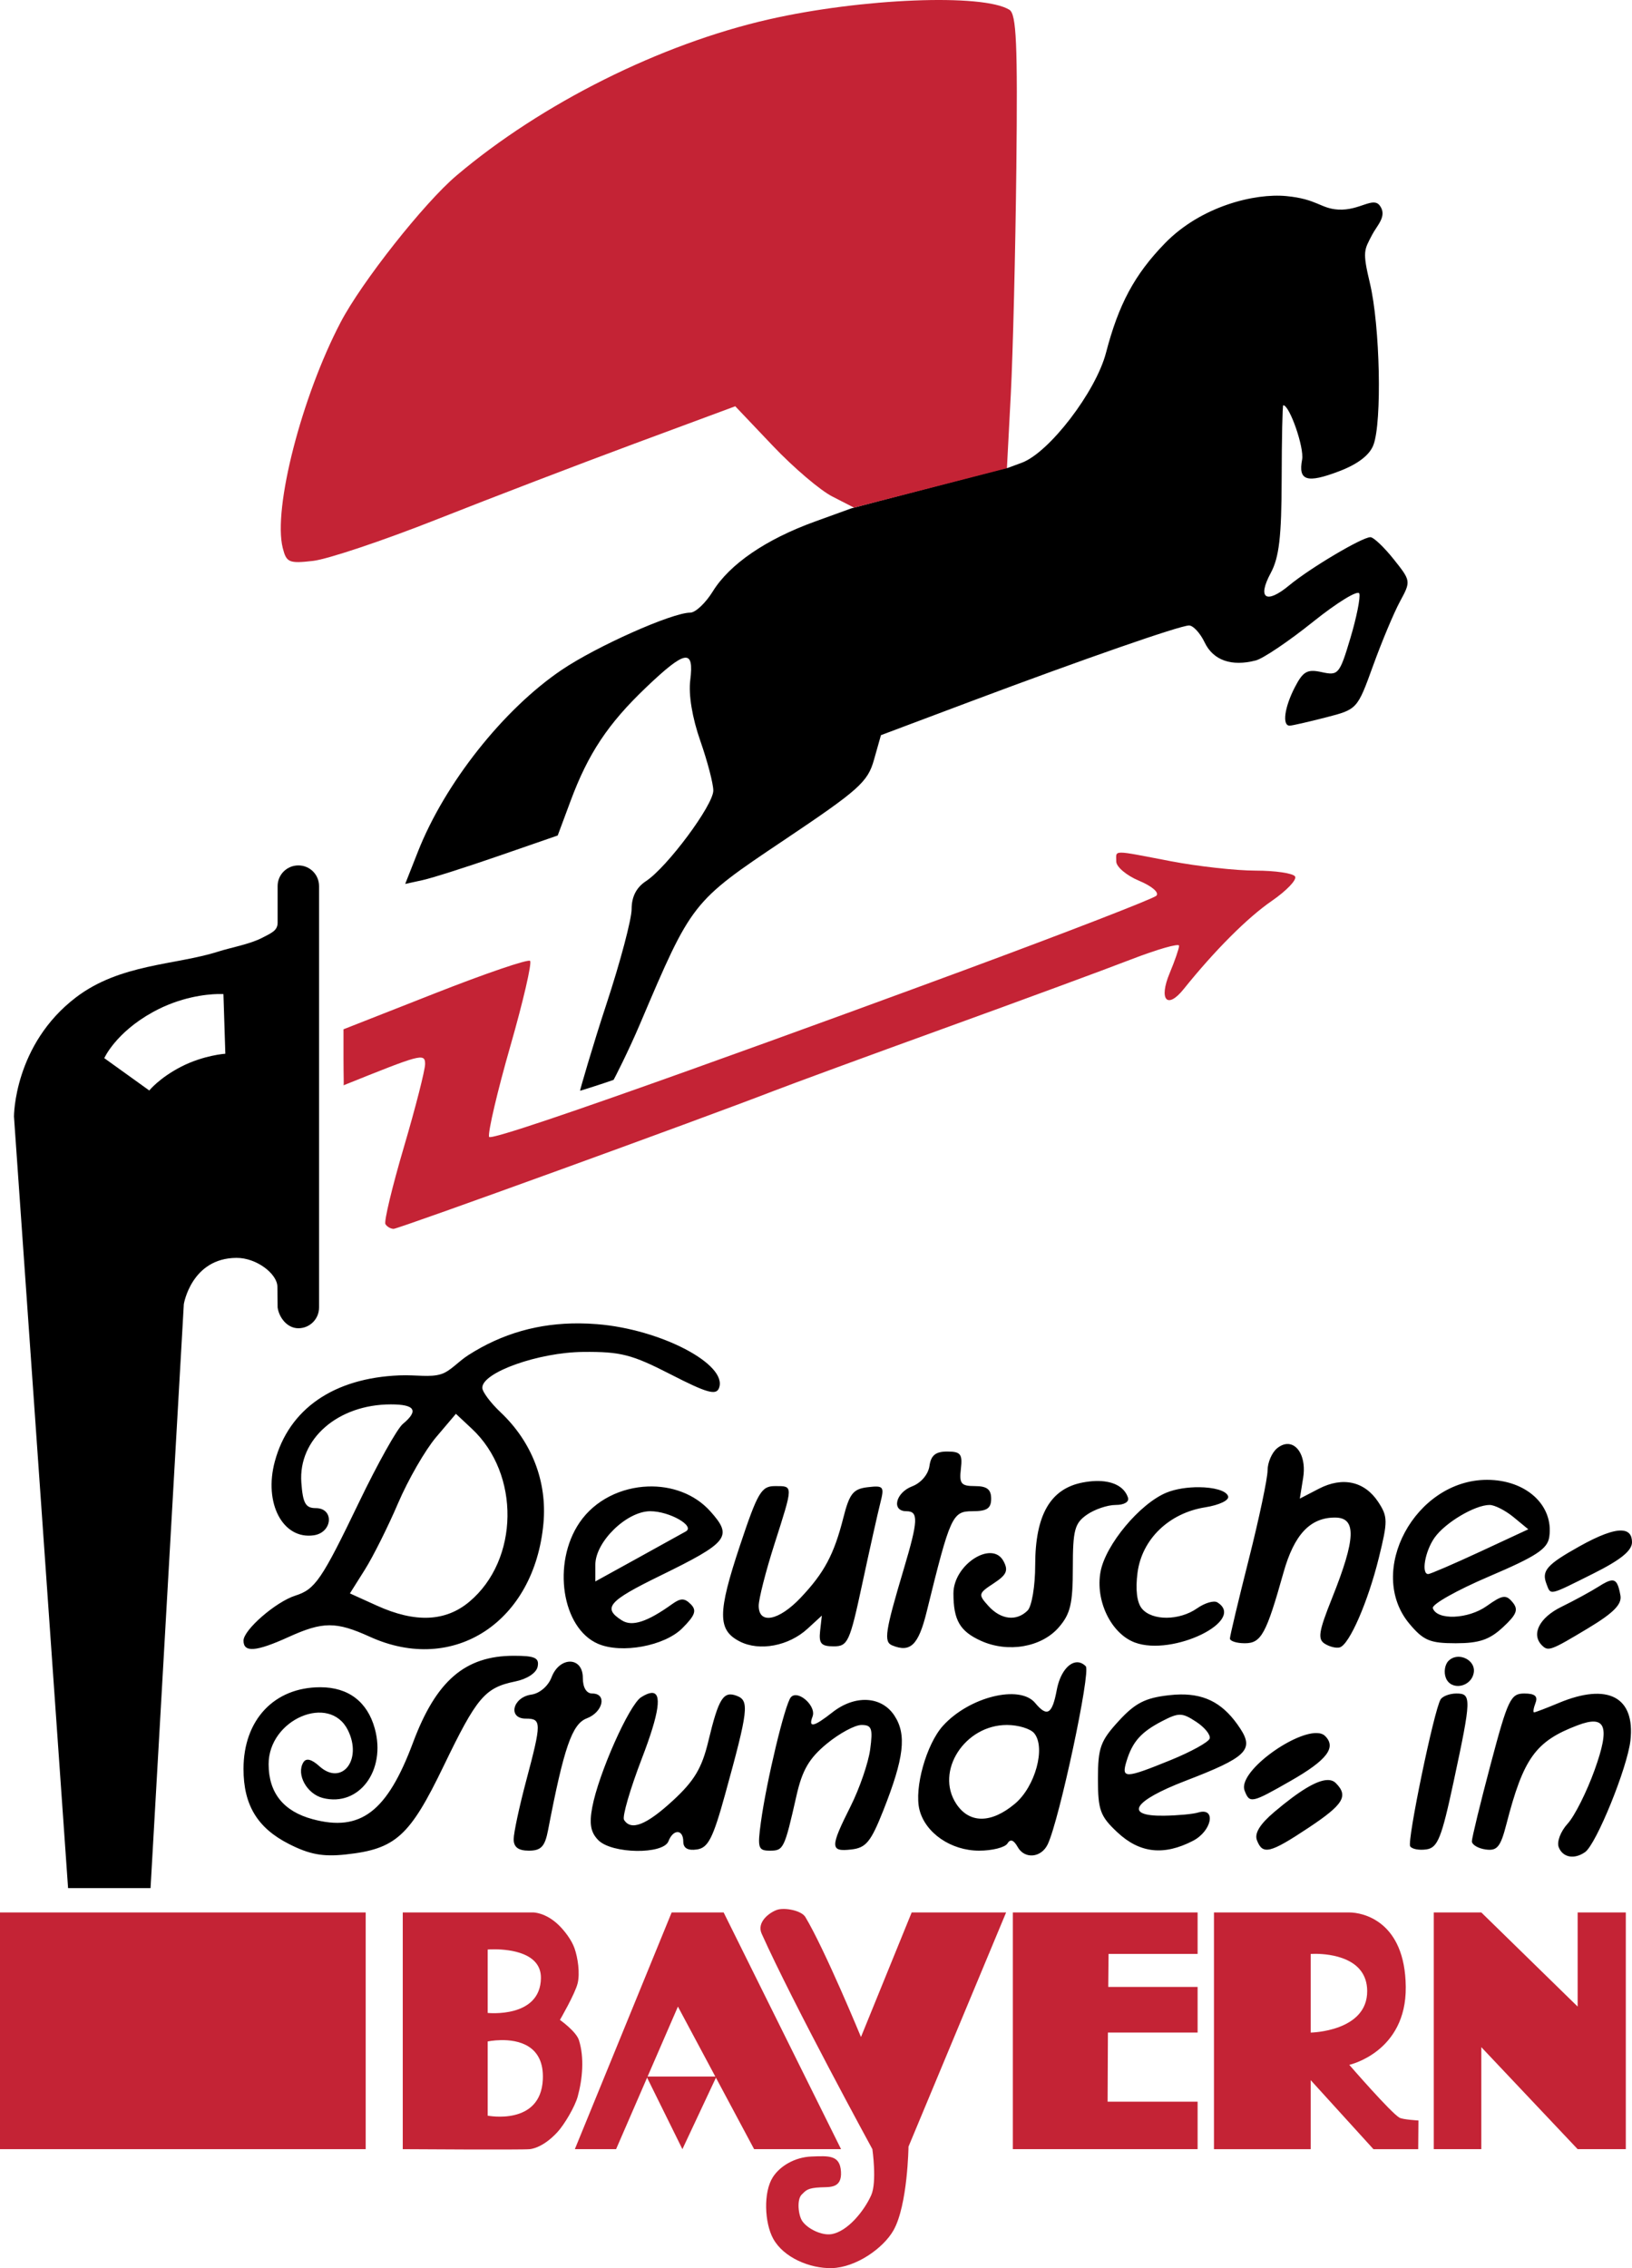 <?xml version="1.0" encoding="UTF-8" standalone="no"?>
<!-- Created with Inkscape (http://www.inkscape.org/) -->
<svg
   xmlns:dc="http://purl.org/dc/elements/1.1/"
   xmlns:cc="http://creativecommons.org/ns#"
   xmlns:rdf="http://www.w3.org/1999/02/22-rdf-syntax-ns#"
   xmlns:svg="http://www.w3.org/2000/svg"
   xmlns="http://www.w3.org/2000/svg"
   xmlns:sodipodi="http://sodipodi.sourceforge.net/DTD/sodipodi-0.dtd"
   xmlns:inkscape="http://www.inkscape.org/namespaces/inkscape"
   width="643.738"
   height="894.334"
   id="svg3534"
   sodipodi:version="0.32"
   inkscape:version="0.46"
   version="1.0"
   sodipodi:docname="Deutsche Stunde.svg"
   inkscape:output_extension="org.inkscape.output.svg.inkscape">
  <defs
     id="defs3536">
    <inkscape:perspective
       sodipodi:type="inkscape:persp3d"
       inkscape:vp_x="0 : 526.18109 : 1"
       inkscape:vp_y="0 : 1000 : 0"
       inkscape:vp_z="744.09448 : 526.18109 : 1"
       inkscape:persp3d-origin="372.04724 : 350.78739 : 1"
       id="perspective3542" />
  </defs>
  <sodipodi:namedview
     id="base"
     pagecolor="#ffffff"
     bordercolor="#666666"
     borderopacity="1.0"
     inkscape:pageopacity="0.0"
     inkscape:pageshadow="2"
     inkscape:zoom="0.63014923"
     inkscape:cx="321.86908"
     inkscape:cy="447.16718"
     inkscape:document-units="px"
     inkscape:current-layer="layer1"
     showgrid="false"
     inkscape:window-width="1280"
     inkscape:window-height="1005"
     inkscape:window-x="-4"
     inkscape:window-y="-4" />
  <g
     inkscape:label="Ebene 1"
     inkscape:groupmode="layer"
     id="layer1"
     transform="translate(-55.274,-79.481)">
    <g
       id="g3515"
       transform="translate(-1279.1,-1042.745)">
      <path
         sodipodi:nodetypes="cssssssssssssssssssssscccscccscccsssssssssssscccccssssssssssccssssssssccsssssssssssssccsscccssssssssccssssssssccssssssssscccccssccscccccssssccsssssccsssssssssssssssccsssccssssssssssccsssssssssccssssssssssssccssssccsssssssssssssccsssssssssccsssssssssssssccsssssccsssccsssccssssc"
         id="path3423"
         d="M 1562.955,1644.043 C 1546.841,1643.915 1532.449,1648.028 1519.174,1656.512 C 1514.903,1659.242 1512.135,1662.823 1508.409,1664.034 C 1504.052,1665.449 1498.645,1664.273 1491.924,1664.543 C 1465.989,1665.586 1448.353,1677.772 1442.768,1698.512 C 1438.34,1714.955 1445.92,1729.333 1458.112,1727.606 C 1465.578,1726.548 1466.309,1716.887 1458.924,1716.887 C 1454.904,1716.887 1453.835,1714.973 1453.237,1706.825 C 1451.975,1689.659 1467.643,1675.981 1488.58,1675.981 C 1498.108,1675.981 1499.603,1678.442 1493.268,1683.7 C 1491.033,1685.555 1483.309,1699.379 1476.08,1714.387 C 1461.241,1745.199 1458.715,1748.895 1450.862,1751.387 C 1443.168,1753.829 1430.424,1764.889 1430.424,1769.137 C 1430.424,1773.918 1435.373,1773.525 1448.143,1767.731 C 1461.777,1761.544 1466.898,1761.542 1480.33,1767.637 C 1513.367,1782.628 1545.207,1761.784 1548.737,1722.856 C 1550.225,1706.441 1544.179,1690.761 1531.83,1679.106 C 1527.862,1675.361 1524.612,1671.005 1524.612,1669.418 C 1524.612,1663.349 1546.847,1655.454 1564.424,1655.293 C 1579.21,1655.158 1583.592,1656.286 1598.955,1664.168 C 1613.212,1671.483 1616.851,1672.502 1617.987,1669.543 C 1621.553,1660.248 1595.073,1646.372 1569.955,1644.356 C 1567.581,1644.165 1565.258,1644.062 1562.955,1644.043 z M 1514.205,1679.7 L 1520.487,1685.575 C 1539.619,1703.417 1539.162,1737.259 1519.549,1753.762 C 1510.137,1761.682 1498.156,1762.195 1483.018,1755.325 L 1472.393,1750.512 L 1478.299,1741.137 C 1481.546,1735.981 1487.435,1724.197 1491.393,1714.95 C 1495.351,1705.702 1502.098,1693.982 1506.393,1688.918 L 1514.205,1679.7 z M 1841.987,1691.606 C 1840.754,1691.678 1839.409,1692.222 1838.08,1693.325 C 1836.036,1695.021 1834.362,1698.948 1834.362,1702.043 C 1834.362,1705.139 1831.041,1720.914 1826.955,1737.075 C 1822.87,1753.235 1819.522,1767.271 1819.518,1768.293 C 1819.514,1769.316 1822.151,1770.168 1825.393,1770.168 C 1831.849,1770.168 1833.826,1766.57 1840.643,1742.293 C 1844.848,1727.319 1851.145,1720.606 1860.955,1720.606 C 1869.524,1720.606 1869.205,1728.871 1859.768,1752.45 C 1854.535,1765.523 1854.049,1768.537 1856.924,1770.356 C 1858.828,1771.56 1861.499,1772.21 1862.862,1771.793 C 1866.652,1770.634 1873.963,1753.862 1878.268,1736.418 C 1881.822,1722.015 1881.802,1720.24 1878.049,1714.512 C 1872.681,1706.319 1864.004,1704.374 1854.612,1709.231 L 1847.08,1713.137 L 1848.393,1704.981 C 1849.668,1697.126 1846.39,1691.347 1841.987,1691.606 z M 1707.987,1694.575 C 1703.405,1694.575 1701.585,1696.071 1700.987,1700.293 C 1700.518,1703.6 1697.653,1706.971 1694.174,1708.293 C 1687.614,1710.787 1685.913,1718.106 1691.893,1718.106 C 1696.74,1718.106 1696.561,1721.782 1690.893,1740.793 C 1683.504,1765.575 1682.887,1769.604 1686.299,1771.012 C 1693.482,1773.977 1696.657,1770.906 1699.893,1757.762 C 1709.209,1719.923 1710.01,1718.106 1717.955,1718.106 C 1723.669,1718.106 1725.33,1717.013 1725.33,1713.168 C 1725.33,1709.497 1723.676,1708.2 1718.955,1708.2 C 1713.462,1708.2 1712.706,1707.261 1713.393,1701.387 C 1714.075,1695.557 1713.286,1694.575 1707.987,1694.575 z M 1920.924,1705.731 C 1892.554,1705.731 1873.055,1741.976 1890.362,1762.543 C 1895.873,1769.093 1898.437,1770.168 1908.58,1770.168 C 1917.788,1770.168 1921.884,1768.789 1927.174,1763.887 C 1932.666,1758.797 1933.402,1756.891 1930.987,1753.981 C 1928.41,1750.876 1927.005,1751.084 1920.83,1755.481 C 1913.484,1760.712 1901.146,1761.198 1899.549,1756.325 C 1899.068,1754.856 1909.031,1749.253 1921.674,1743.856 C 1940.446,1735.842 1944.8,1732.979 1945.487,1728.2 C 1947.274,1715.751 1936.335,1705.731 1920.924,1705.731 z M 1766.455,1706.2 C 1764.919,1706.249 1763.279,1706.438 1761.549,1706.762 C 1748.715,1709.17 1742.718,1719.529 1742.705,1739.293 C 1742.7,1747.638 1741.361,1755.607 1739.705,1757.262 C 1735.353,1761.614 1729.178,1760.906 1724.268,1755.481 C 1720.142,1750.921 1720.246,1750.53 1726.33,1746.543 C 1731.445,1743.192 1732.191,1741.504 1730.205,1737.793 C 1725.696,1729.367 1710.455,1739.177 1710.455,1750.512 C 1710.455,1761.077 1713.007,1765.465 1721.362,1769.231 C 1731.993,1774.022 1745.199,1771.73 1751.987,1763.918 C 1756.608,1758.599 1757.549,1754.565 1757.549,1740.418 C 1757.549,1725.59 1758.264,1722.864 1763.049,1719.512 C 1766.078,1717.39 1771.206,1715.637 1774.424,1715.637 C 1777.814,1715.637 1779.863,1714.423 1779.299,1712.731 C 1777.824,1708.304 1773.114,1705.984 1766.455,1706.2 z M 1640.049,1708.2 C 1634.685,1708.2 1633.238,1710.652 1626.237,1731.668 C 1617.383,1758.245 1617.37,1764.981 1626.205,1769.481 C 1633.961,1773.431 1645.487,1771.252 1652.893,1764.45 L 1658.549,1759.262 L 1657.862,1765.325 C 1657.309,1770.274 1658.298,1771.387 1663.205,1771.387 C 1668.812,1771.387 1669.56,1769.723 1674.518,1746.606 C 1677.441,1732.976 1680.635,1718.699 1681.612,1714.856 C 1683.264,1708.355 1682.93,1707.899 1676.643,1708.637 C 1670.919,1709.309 1669.45,1711.148 1667.049,1720.606 C 1663.352,1735.17 1659.508,1742.371 1650.205,1752.2 C 1641.563,1761.331 1633.643,1762.852 1633.643,1755.387 C 1633.643,1752.713 1636.409,1741.846 1639.799,1731.231 C 1647.357,1707.564 1647.365,1708.2 1640.049,1708.2 z M 1589.955,1708.356 C 1579.521,1708.727 1569.077,1713.597 1562.955,1722.606 C 1552.076,1738.617 1555.995,1764.242 1570.268,1770.387 C 1579.556,1774.386 1596.492,1771.257 1603.487,1764.262 C 1608.609,1759.14 1609.279,1757.211 1606.83,1754.762 C 1604.389,1752.32 1602.875,1752.302 1599.487,1754.731 C 1589.687,1761.756 1583.727,1763.705 1579.705,1761.168 C 1571.955,1756.279 1574.258,1753.571 1594.643,1743.606 C 1621.792,1730.334 1623.505,1728.156 1614.58,1718.168 C 1608.373,1711.222 1599.163,1708.028 1589.955,1708.356 z M 1807.393,1708.637 C 1802.964,1708.594 1798.089,1709.288 1794.455,1710.793 C 1783.953,1715.144 1770.48,1731.294 1768.487,1741.918 C 1766.335,1753.386 1772.652,1766.401 1782.049,1769.887 C 1796.987,1775.429 1826.149,1761.212 1814.549,1754.043 C 1813.189,1753.202 1809.612,1754.264 1806.58,1756.387 C 1799.576,1761.293 1788.821,1761.358 1784.799,1756.512 C 1782.818,1754.124 1782.181,1748.969 1783.08,1742.262 C 1784.845,1729.106 1795.488,1718.848 1809.705,1716.575 C 1815.4,1715.664 1819.315,1713.774 1818.799,1712.2 C 1818.062,1709.95 1813.087,1708.693 1807.393,1708.637 z M 1921.955,1715.637 C 1923.917,1715.637 1928.144,1717.783 1931.362,1720.418 L 1937.205,1725.231 L 1918.174,1734.075 C 1907.7,1738.936 1898.507,1742.887 1897.737,1742.887 C 1894.904,1742.887 1896.45,1733.936 1900.205,1728.575 C 1904.358,1722.647 1916.132,1715.637 1921.955,1715.637 z M 1590.862,1718.106 C 1598.429,1718.106 1608.677,1723.937 1604.893,1726.075 C 1603.664,1726.769 1595.124,1731.491 1585.924,1736.575 L 1569.205,1745.793 L 1569.205,1739.2 C 1569.205,1730.149 1581.574,1718.106 1590.862,1718.106 z M 1974.143,1725.731 C 1970.737,1725.533 1965.149,1727.615 1957.393,1731.95 C 1944.523,1739.143 1942.378,1741.562 1944.362,1746.731 C 1946.134,1751.348 1945.072,1751.574 1962.83,1742.7 C 1973.591,1737.323 1978.112,1733.682 1978.112,1730.325 C 1978.112,1727.428 1976.792,1725.884 1974.143,1725.731 z M 1970.018,1745.418 C 1968.846,1745.531 1967.264,1746.346 1964.987,1747.793 C 1961.982,1749.704 1955.348,1753.325 1950.237,1755.825 C 1941.584,1760.056 1938.244,1766.644 1942.58,1770.981 C 1945.061,1773.462 1946.023,1773.128 1960.768,1764.262 C 1970.831,1758.212 1974.18,1754.809 1973.549,1751.325 C 1972.769,1747.02 1971.971,1745.23 1970.018,1745.418 z M 1537.049,1775.106 C 1517.809,1775.106 1506.398,1784.95 1497.268,1809.387 C 1487.094,1836.62 1476.593,1844.629 1457.705,1839.543 C 1446.184,1836.441 1440.33,1829.155 1440.33,1817.825 C 1440.33,1800.16 1464.388,1789.877 1471.612,1804.45 C 1477.429,1816.187 1469.141,1826.61 1460.33,1818.637 C 1457.27,1815.868 1455.139,1815.342 1454.049,1817.106 C 1451.125,1821.837 1455.378,1829.596 1461.768,1831.2 C 1475.989,1834.769 1486.765,1820.305 1482.205,1803.793 C 1479.283,1793.21 1471.762,1787.512 1460.737,1787.512 C 1442.532,1787.512 1430.424,1800.376 1430.424,1819.731 C 1430.424,1833.932 1435.907,1842.985 1448.299,1849.293 C 1456.447,1853.441 1461.705,1854.428 1470.768,1853.45 C 1490.43,1851.327 1495.98,1846.303 1509.362,1818.575 C 1522.466,1791.421 1525.613,1787.685 1537.612,1785.231 C 1542.337,1784.264 1545.975,1781.852 1546.455,1779.356 C 1547.119,1775.91 1545.356,1775.106 1537.049,1775.106 z M 1909.924,1775.512 C 1908.436,1775.45 1906.917,1775.926 1905.737,1777.106 C 1904.284,1778.558 1903.816,1781.556 1904.674,1783.793 C 1906.658,1788.963 1914.576,1787.591 1915.674,1781.887 C 1916.352,1778.366 1913.198,1775.648 1909.924,1775.512 z M 1559.299,1777.418 C 1556.617,1777.377 1553.514,1779.424 1551.924,1783.606 C 1550.607,1787.071 1547.235,1789.951 1543.955,1790.418 C 1536.535,1791.475 1534.592,1799.887 1541.768,1799.887 C 1548.042,1799.887 1548.051,1801.354 1541.893,1824.512 C 1539.199,1834.642 1536.987,1844.972 1536.987,1847.45 C 1536.987,1850.563 1538.841,1851.95 1542.987,1851.95 C 1547.785,1851.95 1549.312,1850.33 1550.549,1843.887 C 1556.796,1811.346 1560.022,1801.99 1565.799,1799.793 C 1572.267,1797.334 1573.91,1789.981 1567.987,1789.981 C 1565.674,1789.981 1564.268,1787.648 1564.268,1783.793 C 1564.268,1779.587 1561.981,1777.46 1559.299,1777.418 z M 1759.33,1777.668 C 1755.926,1777.632 1752.463,1781.9 1751.205,1788.606 C 1749.404,1798.207 1747.409,1799.405 1742.674,1793.7 C 1736.598,1786.378 1716.693,1791.294 1706.362,1802.668 C 1699.786,1809.908 1694.908,1827.262 1697.049,1835.793 C 1699.357,1844.988 1709.505,1851.95 1720.58,1851.95 C 1725.768,1851.95 1730.786,1850.675 1731.737,1849.137 C 1732.91,1847.238 1734.211,1847.674 1735.799,1850.512 C 1738.528,1855.389 1745.082,1854.801 1747.643,1849.45 C 1752.212,1839.902 1764.728,1781.316 1762.643,1779.231 C 1761.605,1778.193 1760.465,1777.68 1759.33,1777.668 z M 1591.237,1789.762 C 1590.214,1789.861 1588.894,1790.424 1587.268,1791.45 C 1582.542,1794.431 1570.458,1821.602 1567.987,1834.825 C 1566.746,1841.462 1567.371,1844.803 1570.424,1847.856 C 1575.809,1853.24 1596.022,1853.513 1598.049,1848.231 C 1599.927,1843.338 1603.893,1843.439 1603.893,1848.387 C 1603.893,1850.965 1605.722,1852.006 1609.268,1851.481 C 1613.702,1850.825 1615.606,1847.093 1620.424,1829.637 C 1629.539,1796.616 1630.003,1792.819 1625.049,1790.918 C 1619.706,1788.868 1617.856,1791.785 1613.768,1808.825 C 1611.228,1819.412 1608.218,1824.437 1599.83,1832.168 C 1589.343,1841.835 1583.272,1844.249 1580.518,1839.793 C 1579.755,1838.559 1582.918,1827.661 1587.549,1815.606 C 1594.437,1797.675 1595.668,1789.331 1591.237,1789.762 z M 1908.862,1789.981 C 1906.216,1789.981 1903.405,1791.041 1902.612,1792.325 C 1900.041,1796.484 1889.333,1848.162 1890.612,1850.231 C 1891.293,1851.334 1894.168,1851.868 1897.018,1851.45 C 1901.467,1850.796 1902.984,1847.007 1907.768,1824.668 C 1914.783,1791.91 1914.849,1789.981 1908.862,1789.981 z M 1935.612,1789.981 C 1930.245,1789.981 1929.144,1792.293 1922.362,1817.856 C 1918.293,1833.189 1914.97,1846.868 1914.955,1848.231 C 1914.941,1849.594 1917.37,1851.055 1920.362,1851.481 C 1924.913,1852.129 1926.244,1850.518 1928.549,1841.575 C 1935.271,1815.496 1940.032,1808.835 1956.58,1802.543 C 1967.825,1798.268 1969.584,1802.834 1963.362,1820.137 C 1960.255,1828.776 1955.481,1838.296 1952.737,1841.293 C 1949.964,1844.322 1948.386,1848.438 1949.205,1850.575 C 1950.774,1854.662 1955.367,1855.512 1959.612,1852.512 C 1964.029,1849.39 1976.279,1819.261 1977.487,1808.543 C 1979.428,1791.322 1968.595,1785.611 1949.237,1793.7 C 1944.343,1795.744 1939.959,1797.418 1939.487,1797.418 C 1939.014,1797.418 1939.265,1795.744 1940.049,1793.7 C 1941.069,1791.042 1939.796,1789.981 1935.612,1789.981 z M 1800.018,1790.356 C 1798.54,1790.371 1797.014,1790.486 1795.393,1790.668 C 1786.093,1791.716 1782.116,1793.759 1775.612,1800.856 C 1768.433,1808.689 1767.456,1811.368 1767.455,1823.637 C 1767.455,1836.004 1768.332,1838.371 1775.174,1844.762 C 1783.942,1852.952 1793.463,1854.002 1804.924,1848.075 C 1812.483,1844.166 1814.206,1834.687 1806.955,1836.918 C 1804.992,1837.523 1798.939,1838.091 1793.487,1838.168 C 1777.521,1838.394 1781.264,1832.37 1802.049,1824.387 C 1825.99,1815.192 1829.102,1812.221 1823.58,1803.793 C 1817.387,1794.341 1810.362,1790.25 1800.018,1790.356 z M 1648.268,1790.637 C 1647.516,1790.62 1646.843,1790.864 1646.33,1791.45 C 1644.02,1794.092 1636.744,1824.397 1634.518,1840.637 C 1633.109,1850.92 1633.42,1851.95 1638.08,1851.95 C 1643.448,1851.95 1643.795,1851.252 1648.549,1830.231 C 1650.826,1820.163 1653.55,1815.511 1660.487,1809.793 C 1665.428,1805.72 1671.579,1802.387 1674.174,1802.387 C 1678.225,1802.387 1678.72,1803.748 1677.612,1812.012 C 1676.902,1817.307 1673.42,1827.428 1669.862,1834.512 C 1661.744,1850.674 1661.779,1852.45 1670.205,1851.481 C 1675.977,1850.817 1677.891,1848.473 1682.799,1836.075 C 1691,1815.358 1692.072,1806.174 1687.174,1798.7 C 1682.103,1790.96 1671.61,1790.414 1662.705,1797.418 C 1655.348,1803.206 1653.121,1803.66 1654.893,1799.043 C 1656.184,1795.68 1651.525,1790.71 1648.268,1790.637 z M 1799.893,1798.356 C 1801.731,1798.4 1803.439,1799.324 1806.205,1801.137 C 1809.594,1803.357 1811.991,1806.342 1811.518,1807.762 C 1811.044,1809.182 1804.101,1812.999 1796.08,1816.262 C 1778.103,1823.576 1776.595,1823.624 1778.737,1816.637 C 1781.096,1808.94 1784.475,1805.162 1792.862,1800.825 C 1796.088,1799.156 1798.055,1798.312 1799.893,1798.356 z M 1731.549,1802.387 C 1735.969,1802.387 1740.814,1803.847 1742.299,1805.637 C 1746.947,1811.237 1742.749,1826.676 1734.737,1833.418 C 1725.36,1841.309 1716.703,1841.315 1711.549,1833.45 C 1703.152,1820.633 1714.896,1802.387 1731.549,1802.387 z M 1853.83,1805.575 C 1844.227,1805.271 1822.535,1821.059 1825.299,1828.262 C 1827.282,1833.428 1828.003,1833.282 1843.549,1824.387 C 1857.766,1816.253 1861.593,1811.274 1857.08,1806.762 C 1856.307,1805.989 1855.202,1805.618 1853.83,1805.575 z M 1857.924,1824.106 C 1853.727,1824.217 1846.941,1828.301 1837.08,1836.637 C 1831.354,1841.478 1829.116,1845.098 1830.174,1847.856 C 1832.422,1853.714 1835.287,1853.031 1850.518,1842.918 C 1864.324,1833.752 1866.369,1830.395 1861.268,1825.293 C 1860.425,1824.451 1859.323,1824.069 1857.924,1824.106 z"
         style="fill:#000000" />
      <path
         sodipodi:nodetypes="csssssssccccssssssssssssssc"
         id="path2499"
         d="M 1776.586,1458.422 C 1774.159,1458.436 1774.68,1459.602 1774.68,1461.922 C 1774.68,1464.036 1778.73,1467.447 1783.68,1469.515 C 1788.803,1471.656 1791.736,1474.202 1790.492,1475.422 C 1789.291,1476.6 1754.851,1489.935 1713.961,1505.047 C 1673.071,1520.159 1527.918,1573.309 1527.274,1570.484 C 1526.82,1568.497 1530.604,1552.391 1535.68,1534.703 C 1540.756,1517.015 1544.247,1501.895 1543.461,1501.109 C 1542.675,1500.323 1525.812,1506.081 1505.961,1513.89 L 1469.867,1528.078 L 1469.867,1539.203 C 1469.867,1547.094 1470.065,1549.983 1469.864,1550.168 C 1500.007,1538.08 1502.055,1537.225 1502.055,1541.765 C 1502.055,1544.139 1498.296,1558.88 1493.68,1574.547 C 1489.064,1590.213 1485.791,1603.868 1486.399,1604.89 C 1487.006,1605.913 1488.465,1606.765 1489.649,1606.765 C 1491.599,1606.765 1609.737,1563.909 1639.617,1552.359 C 1646.432,1549.725 1676.538,1538.656 1706.524,1527.797 C 1736.509,1516.938 1769.679,1504.73 1780.242,1500.64 C 1790.806,1496.551 1799.461,1494.063 1799.461,1495.14 C 1799.461,1496.218 1797.775,1501.089 1795.742,1505.953 C 1791.357,1516.449 1794.754,1520.34 1801.242,1512.265 C 1813.572,1496.922 1826.434,1484.061 1835.992,1477.484 C 1841.844,1473.458 1846.001,1469.106 1845.211,1467.828 C 1844.421,1466.55 1837.405,1465.516 1829.649,1465.515 C 1821.892,1465.515 1806.832,1463.841 1796.149,1461.797 C 1784.389,1459.546 1779.013,1458.407 1776.586,1458.422 z"
         style="fill:#c42335;fill-opacity:1" />
      <g
         transform="translate(1881.673,1791.917)"
         id="g2594">
        <path
           sodipodi:nodetypes="csscccccsssccccccssssssssssscccsssssssssssssssssssssssssz"
           style="fill:#000000"
           d="M -39.938,-592.375 C -52.277,-593.552 -73.523,-588.476 -87.875,-573.688 C -99.79,-561.41 -106.061,-549.707 -111.031,-530.625 C -115.045,-515.216 -133.436,-491.231 -144.281,-487.219 L -150.125,-485.062 L -150.125,-485.25 C -151.476,-484.9 -207.657,-470.334 -211.469,-469.25 L -225.875,-464.031 C -245.188,-457.038 -259.49,-447.255 -266.156,-436.469 C -268.987,-431.888 -272.99,-428.125 -275.031,-428.125 C -282.184,-428.125 -311.922,-414.882 -325.719,-405.562 C -348.704,-390.036 -371.827,-360.826 -382.438,-333.906 L -387.469,-321.156 L -380.594,-322.656 C -376.821,-323.487 -363.302,-327.796 -350.531,-332.219 L -327.312,-340.25 L -322.25,-353.844 C -315.306,-372.531 -307.483,-384.303 -292.5,-398.594 C -276.927,-413.448 -273.454,-414.045 -275.031,-401.5 C -275.757,-395.726 -274.245,-386.657 -271.062,-377.562 C -268.246,-369.512 -265.938,-360.696 -265.938,-357.969 C -265.937,-352.215 -284.17,-327.708 -292.5,-322.25 C -296.284,-319.771 -298.156,-316.106 -298.156,-311.25 C -298.156,-307.244 -302.611,-290.416 -308.062,-273.875 C -313.514,-257.334 -318.597,-239.691 -318.5,-239.605 C -318.43,-239.544 -308.148,-242.842 -305.267,-243.901 C -305.196,-243.928 -299.541,-254.909 -294.906,-265.812 C -274.387,-314.084 -274.436,-314.027 -238.125,-338.375 C -208.444,-358.277 -205.021,-361.327 -202.562,-370.094 L -199.812,-379.812 L -164.125,-393.219 C -120.147,-409.726 -82.289,-422.895 -78.344,-423.062 C -76.714,-423.132 -73.916,-420.123 -72.125,-416.375 C -68.757,-409.326 -61.528,-406.771 -51.938,-409.281 C -49.009,-410.048 -38.851,-416.906 -29.344,-424.531 C -19.836,-432.156 -11.63,-437.173 -11.125,-435.656 C -10.62,-434.14 -12.208,-426.204 -14.656,-418.031 C -18.908,-403.835 -19.419,-403.232 -25.906,-404.656 C -31.658,-405.92 -33.288,-405.019 -36.562,-398.688 C -40.677,-390.731 -41.631,-383.484 -38.562,-383.562 C -37.54,-383.589 -31.127,-385.06 -24.312,-386.812 C -11.922,-389.999 -11.919,-390.009 -5.688,-407.219 C -2.26,-416.684 2.497,-428.053 4.906,-432.5 C 9.26,-440.535 9.258,-440.631 2.406,-449.219 C -1.386,-453.972 -5.507,-457.875 -6.75,-457.875 C -10.012,-457.875 -30.546,-445.695 -38.781,-438.875 C -47.895,-431.327 -51.469,-433.713 -46.062,-443.75 C -42.736,-449.926 -41.801,-458.055 -41.75,-480.781 C -41.714,-496.796 -41.431,-509.906 -41.125,-509.906 C -38.609,-509.906 -32.794,-493.145 -33.688,-488.469 C -35.288,-480.096 -31.784,-479.024 -19,-483.906 C -11.714,-486.689 -7.079,-490.23 -5.562,-494.219 C -2.118,-503.279 -2.945,-541.281 -6.938,-558 C -9.966,-570.681 -9.199,-571.058 -6.094,-577.062 C -4.123,-580.873 -0.038,-584.446 -3,-588.562 C -5.706,-592.323 -10.942,-586.563 -19.457,-587.06 C -26.452,-587.469 -27.722,-591.21 -39.938,-592.375 z"
           id="path2535" />
        <path
           style="fill:#c42335;fill-opacity:1"
           d="M -150.122,-485.074 L -148.591,-514.216 C -147.755,-530.252 -146.767,-570.458 -146.404,-603.56 C -145.867,-652.546 -146.374,-664.121 -149.154,-665.841 C -159.574,-672.287 -207.417,-670.38 -243.997,-662.06 C -286.768,-652.332 -333.641,-628.917 -367.279,-600.435 C -380.041,-589.628 -404.598,-558.533 -412.904,-542.685 C -428.351,-513.208 -439.665,-469.139 -435.779,-453.653 C -434.329,-447.879 -433.331,-447.442 -423.81,-448.528 C -418.086,-449.182 -396.093,-456.546 -374.966,-464.903 C -353.84,-473.261 -318.712,-486.725 -296.904,-494.81 L -257.279,-509.497 L -242.404,-493.841 C -234.226,-485.234 -223.669,-476.265 -218.966,-473.903 L -210.431,-469.528 C -210.431,-469.528 -151.474,-484.724 -150.122,-485.074 z"
           id="path2509"
           sodipodi:nodetypes="ccsssssssscccccc" />
      </g>
      <path
         id="rect2643"
         d="M 1452.069,1463.461 C 1447.541,1463.461 1443.881,1467.09 1443.881,1471.617 L 1443.881,1486.055 C 1443.881,1489.186 1441.42,1490.105 1437.881,1491.961 C 1433.008,1494.517 1425.626,1495.794 1420.381,1497.461 C 1403.564,1502.807 1381.805,1502.213 1364.381,1515.461 C 1339.839,1534.123 1339.881,1562.461 1339.881,1562.461 L 1361.225,1866.711 L 1393.756,1866.711 L 1406.881,1636.461 C 1406.881,1636.461 1409.83,1618.319 1427.631,1618.211 C 1435.675,1618.163 1443.735,1624.592 1443.788,1629.524 L 1443.881,1637.774 C 1444.412,1641.594 1447.541,1645.961 1452.069,1645.961 C 1456.597,1645.961 1460.225,1642.301 1460.225,1637.774 L 1460.225,1471.617 C 1460.225,1467.09 1456.597,1463.461 1452.069,1463.461 z M 1420.194,1514.18 C 1421.668,1514.141 1422.506,1514.211 1422.506,1514.211 L 1423.256,1537.711 C 1423.256,1537.711 1414.664,1538.299 1405.881,1542.805 C 1397.198,1547.26 1393.256,1552.211 1393.256,1552.211 L 1375.506,1539.461 C 1375.506,1539.461 1379.907,1529.462 1394.6,1521.336 C 1405.548,1515.281 1415.772,1514.296 1420.194,1514.18 z"
         style="fill:#000000;fill-opacity:1;stroke:none;stroke-width:1;stroke-miterlimit:4;stroke-dasharray:none;stroke-opacity:1" />
      <g
         transform="translate(-436,1142)"
         id="g3503">
        <g
           id="g3487"
           transform="translate(0,44.067)">
          <path
             sodipodi:nodetypes="cccssscsssccccccsccsccc"
             id="path3434"
             d="M 1929.24,690.244 L 1929.24,783.588 C 1929.24,783.588 1976.458,783.9 1979.24,783.588 C 1979.271,783.583 1984.179,783.451 1990.24,776.869 C 1993.019,773.851 1997.15,766.824 1998.24,762.869 C 2000.152,755.928 2000.904,747.486 1998.74,740.619 C 1997.639,737.127 1991.24,732.619 1991.24,732.619 C 1991.24,732.619 1997.274,722.234 1998.24,718.119 C 1999.165,714.176 1998.331,708.191 1996.99,704.369 C 1995.823,701.045 1993.029,697.462 1990.833,695.307 C 1985.674,690.241 1980.74,690.244 1980.74,690.244 L 1929.24,690.244 z M 1965.677,704.775 C 1971.485,704.842 1983.86,706.159 1983.74,716.119 C 1983.55,732.065 1962.74,729.869 1962.74,729.869 L 1962.74,704.869 C 1962.74,704.869 1963.068,704.829 1963.646,704.807 C 1964.152,704.787 1964.848,704.766 1965.677,704.775 z M 1967.958,740.588 C 1974.597,740.475 1985.131,742.434 1984.49,756.119 C 1983.629,774.481 1962.74,770.369 1962.74,770.369 L 1962.74,741.119 C 1962.74,741.119 1964.941,740.639 1967.958,740.588 z"
             style="fill:#c42335;fill-opacity:1;fill-rule:evenodd;stroke:none;stroke-width:1px;stroke-linecap:butt;stroke-linejoin:miter;stroke-opacity:1" />
          <g
             transform="translate(1355.422,1123.366)"
             id="g3452">
            <path
               style="fill:#c42335;fill-opacity:1;fill-rule:evenodd;stroke:none;stroke-width:1px;stroke-linecap:butt;stroke-linejoin:miter;stroke-opacity:1"
               d="M 641.699,-339.784 L 679.883,-433.122 L 700.389,-433.122 L 746.705,-339.784 L 712.41,-339.784 L 682.358,-395.999 L 657.963,-339.784 L 641.699,-339.784 z"
               id="path3446"
               sodipodi:nodetypes="cccccccc" />
            <path
               style="fill:#c42335;fill-opacity:1;fill-rule:evenodd;stroke:none;stroke-width:1px;stroke-linecap:butt;stroke-linejoin:miter;stroke-opacity:1"
               d="M 669.984,-368.421 L 697.561,-368.421 L 684.126,-339.784 L 669.984,-368.421 z"
               id="path3450" />
          </g>
          <path
             sodipodi:nodetypes="ccsssszzssssscsssccc"
             id="path3456"
             d="M 2167.231,690.244 L 2128.731,782.582 C 2128.731,782.582 2128.418,805.706 2122.795,815.601 C 2118.747,822.725 2107.916,830.253 2098.481,830.485 C 2089.888,830.696 2079.43,826.368 2075.322,818.817 C 2071.946,812.612 2071.404,800.548 2075.231,794.61 C 2078.039,790.253 2083.851,786.73 2090.481,786.485 C 2097.288,786.233 2101.701,785.821 2102.097,792.458 C 2102.494,799.095 2097.712,798.474 2094.106,798.639 C 2088.86,798.879 2088.292,799.82 2086.606,801.485 C 2084.6,803.465 2085.248,809.67 2086.856,811.985 C 2088.991,815.059 2094.53,817.665 2098.231,817.11 C 2104.748,816.133 2111.347,807.747 2114.024,801.726 C 2116.343,796.51 2114.481,783.582 2114.481,783.582 C 2114.481,783.582 2083.351,726.546 2070.803,698.603 C 2068.789,694.117 2073.721,690.354 2076.794,689.244 C 2079.69,688.198 2086.459,689.407 2088.044,692.047 C 2095.785,704.947 2109.981,739.36 2109.981,739.36 L 2129.981,690.244 L 2167.231,690.244 z"
             style="fill:#c42335;fill-opacity:1;fill-rule:evenodd;stroke:none;stroke-width:1px;stroke-linecap:butt;stroke-linejoin:miter;stroke-opacity:1" />
          <path
             sodipodi:nodetypes="ccccccccccccc"
             id="path3460"
             d="M 2242.767,690.244 L 2169.884,690.244 L 2169.884,783.582 L 2242.767,783.582 L 2242.767,764.86 L 2207.267,764.86 L 2207.392,737.61 L 2242.767,737.61 L 2242.767,719.61 L 2207.517,719.61 L 2207.642,706.61 L 2242.767,706.61 L 2242.767,690.244 z"
             style="fill:#c42335;fill-opacity:1;fill-rule:evenodd;stroke:none;stroke-width:1px;stroke-linecap:butt;stroke-linejoin:miter;stroke-opacity:1" />
          <path
             id="path3470"
             d="M 2249.22,690.244 L 2249.22,783.588 L 2287.376,783.588 L 2287.376,756.369 L 2312.126,783.588 L 2329.782,783.588 L 2329.876,772.275 C 2329.876,772.275 2323.766,771.934 2322.407,771.182 C 2319.067,769.331 2302.595,750.338 2302.595,750.338 C 2302.595,750.338 2325.122,745.36 2324.876,719.619 C 2324.629,693.628 2307.902,690.244 2302.595,690.244 C 2287.392,690.244 2249.22,690.244 2249.22,690.244 z M 2289.439,706.557 C 2294.914,706.617 2309.514,708.023 2309.657,721.119 C 2309.834,737.237 2287.376,737.619 2287.376,737.619 L 2287.376,706.619 C 2287.376,706.619 2288.175,706.543 2289.439,706.557 z"
             style="fill:#c42335;fill-opacity:1;fill-rule:evenodd;stroke:none;stroke-width:1px;stroke-linecap:butt;stroke-linejoin:miter;stroke-opacity:1" />
          <path
             id="path3483"
             d="M 2335.923,783.582 L 2335.923,690.244 L 2354.673,690.244 L 2392.673,727.36 L 2392.673,690.244 L 2411.673,690.244 L 2411.673,783.582 L 2392.673,783.582 L 2354.673,743.36 L 2354.673,783.582 L 2335.923,783.582 z"
             style="fill:#c42335;fill-opacity:1;fill-rule:evenodd;stroke:none;stroke-width:1px;stroke-linecap:butt;stroke-linejoin:miter;stroke-opacity:1" />
        </g>
        <rect
           style="fill:#c42335;fill-opacity:1;stroke:none;stroke-width:1;stroke-miterlimit:4;stroke-dasharray:none;stroke-opacity:1"
           id="rect3497"
           width="144.25"
           height="93.338"
           x="1770.373"
           y="734.312"
           ry="0" />
      </g>
    </g>
  </g>
</svg>
